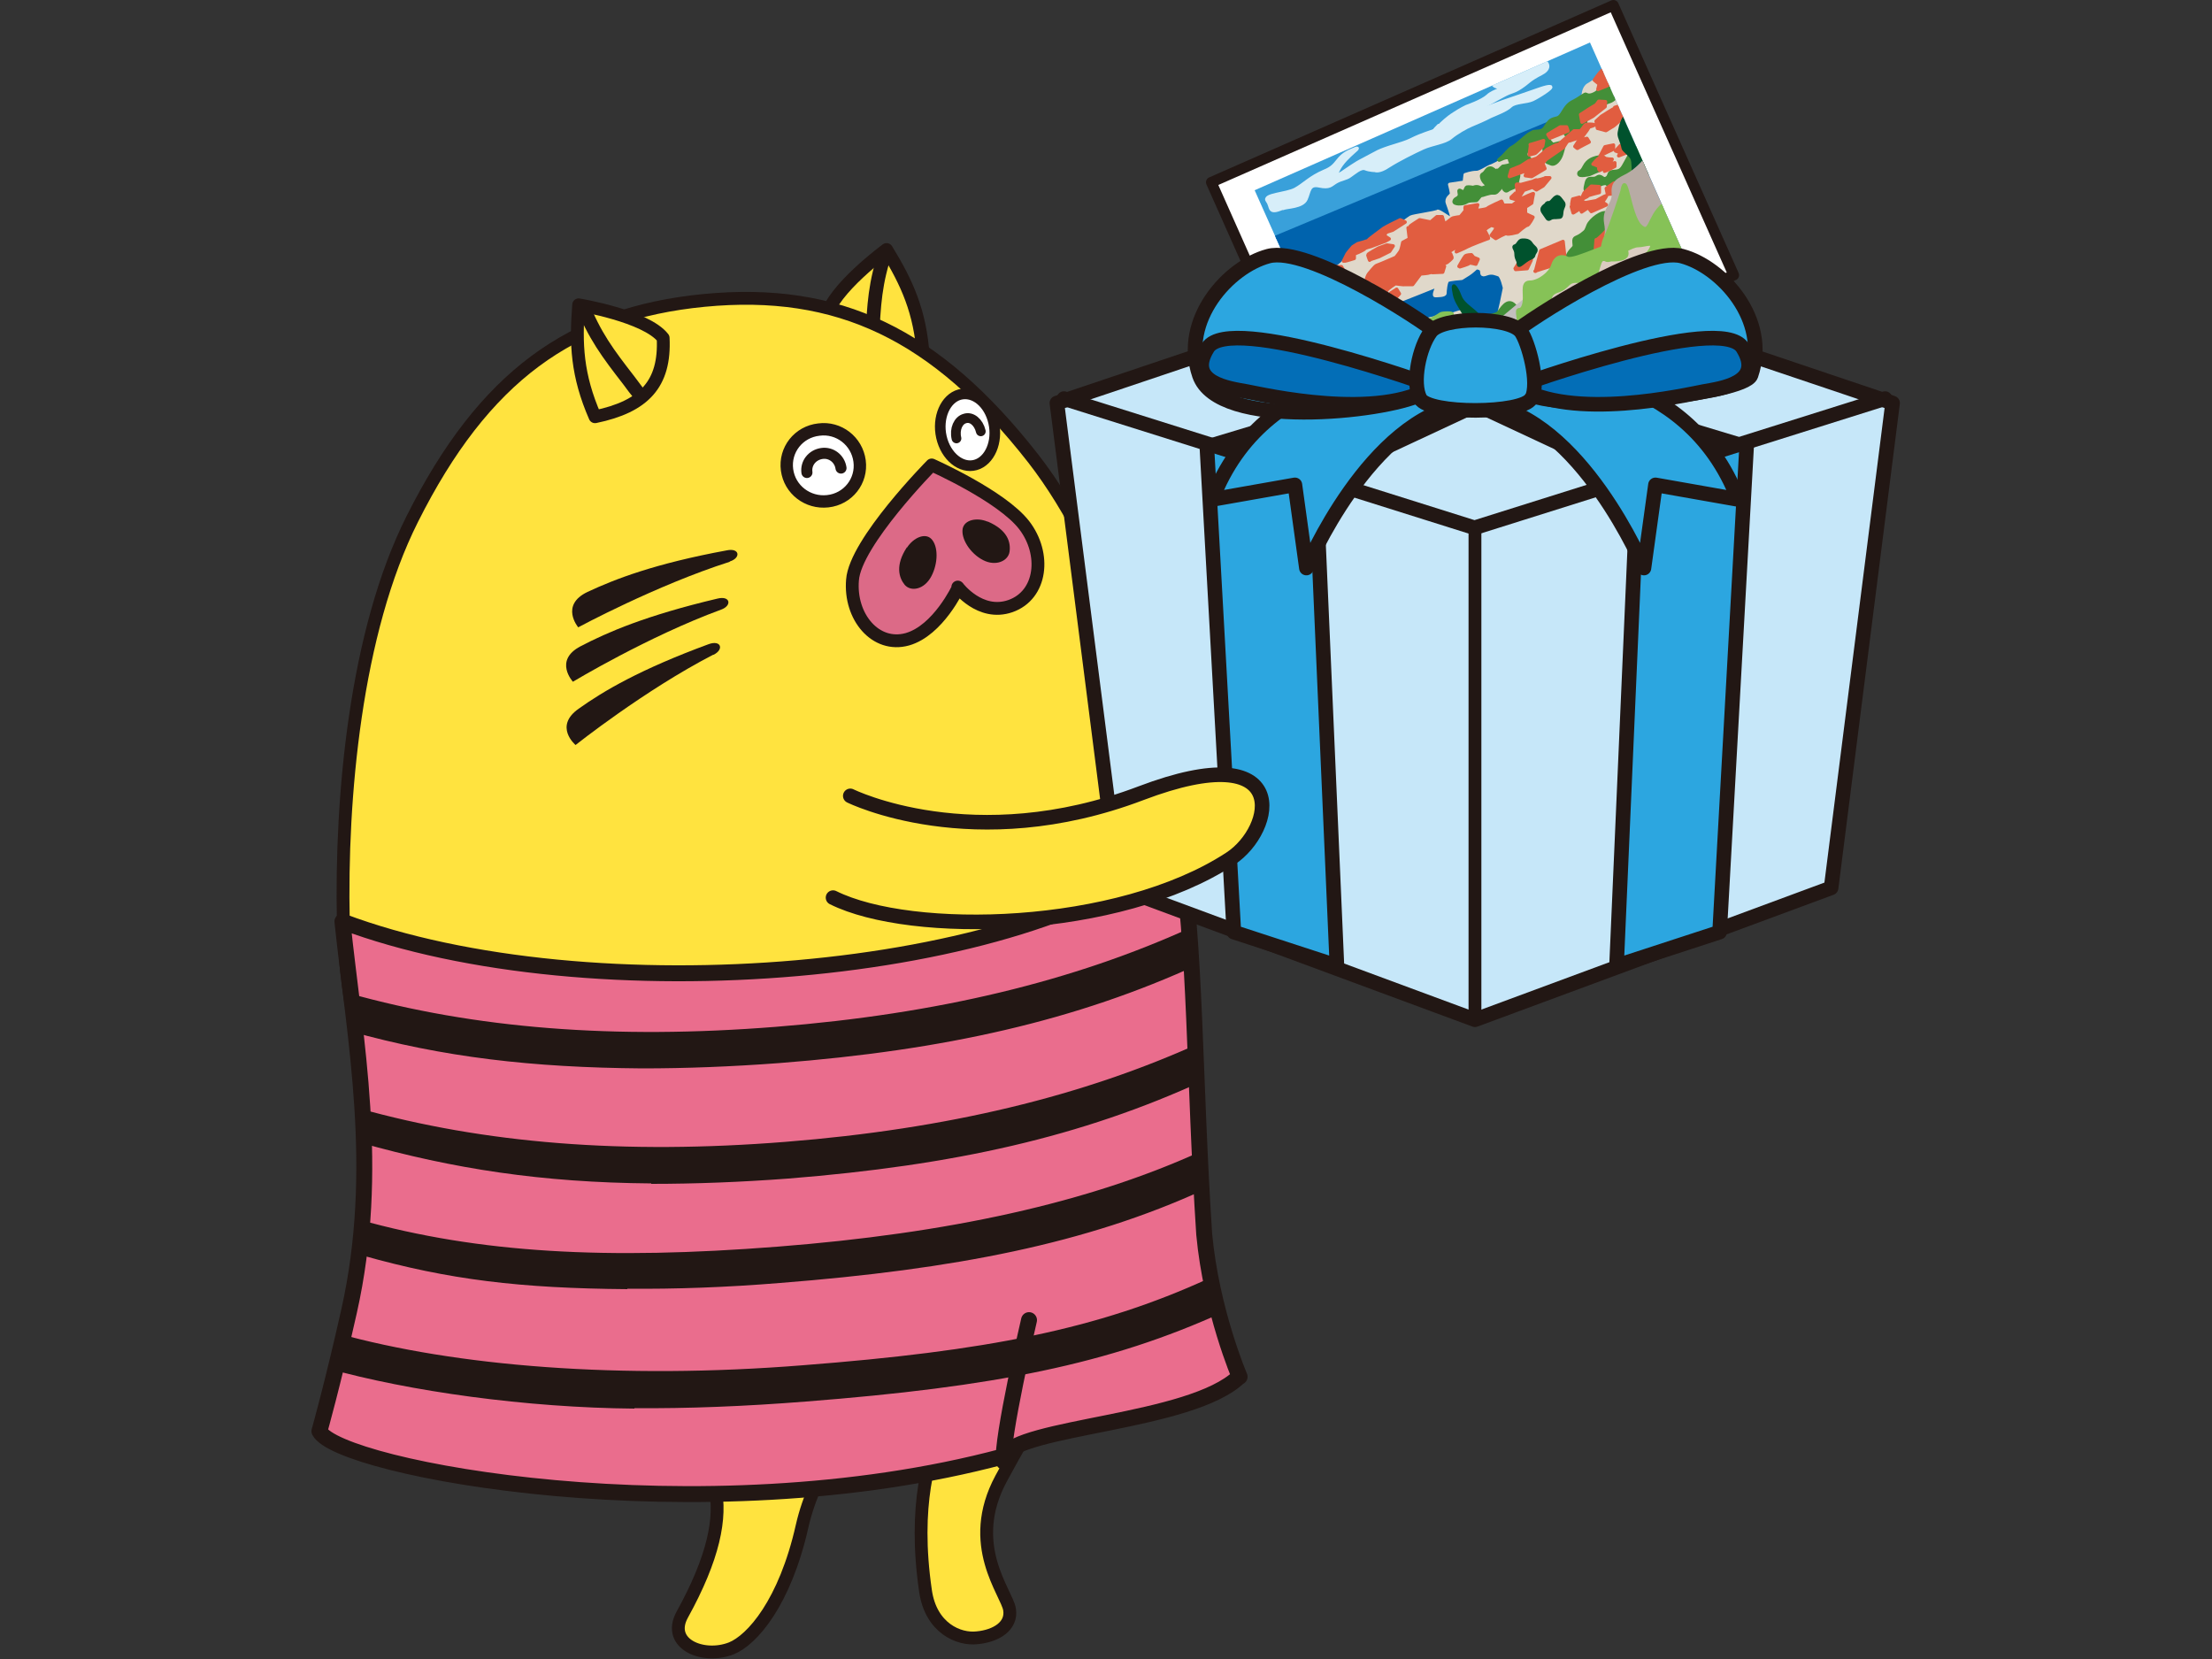 <?xml version="1.0" encoding="UTF-8"?>
<svg id="_レイヤー_1" data-name="レイヤー_1" xmlns="http://www.w3.org/2000/svg" xmlns:xlink="http://www.w3.org/1999/xlink" version="1.1" viewBox="0 0 500 375">
  <rect x="0" y="0" width="500" height="375" fill="#333333" stroke="none"/>
  <!-- Generator: Adobe Illustrator 29.5.1, SVG Export Plug-In . SVG Version: 2.1.0 Build 141)  -->
  <defs>
    <style>
      .st0, .st1, .st2, .st3, .st4, .st5 {
        fill: none;
      }

      .st6 {
        fill: #dbccc1;
        stroke: #dbccc1;
      }

      .st6, .st7, .st8, .st9, .st10, .st11, .st1, .st2, .st3, .st4, .st12, .st13, .st14, .st15, .st16, .st17, .st5, .st18, .st19, .st20, .st21, .st22, .st23, .st24, .st25 {
        stroke-linecap: round;
        stroke-linejoin: round;
      }

      .st6, .st7, .st9, .st10, .st11, .st13, .st21, .st22, .st24, .st25 {
        stroke-width: .8px;
      }

      .st7 {
        fill: #d7eef9;
        stroke: #d7eef9;
      }

      .st8 {
        fill: #c6e7f9;
      }

      .st8, .st1, .st2, .st3, .st4, .st12, .st14, .st15, .st16, .st17, .st5, .st18, .st19, .st20, .st23 {
        stroke: #221714;
      }

      .st8, .st3, .st14, .st16, .st18 {
        stroke-width: 3.3px;
      }

      .st9 {
        fill: #00522d;
        stroke: #00522d;
      }

      .st10 {
        fill: #438f38;
        stroke: #438f38;
      }

      .st26, .st20 {
        fill: #ea6d8d;
      }

      .st11 {
        fill: #c3bfbe;
        stroke: #c3bfbe;
      }

      .st1, .st20 {
        stroke-width: 3.6px;
      }

      .st2, .st19 {
        stroke-width: 2.9px;
      }

      .st27 {
        display: none;
      }

      .st27, .st28 {
        fill: #221714;
      }

      .st4 {
        stroke-width: 2.5px;
      }

      .st12 {
        fill: #dc6a87;
        stroke-width: 2.9px;
      }

      .st29 {
        clip-path: url(#clippath-1);
      }

      .st30 {
        clip-path: url(#clippath-2);
      }

      .st13 {
        fill: #0063ad;
        stroke: #0063ad;
      }

      .st14 {
        fill: #036eb7;
      }

      .st15 {
        stroke-width: 2.8px;
      }

      .st15, .st17, .st23 {
        fill: #fff;
      }

      .st16 {
        fill: #2ca6e0;
      }

      .st17 {
        stroke-width: 2.4px;
      }

      .st5 {
        stroke-width: 2.2px;
      }

      .st18, .st19, .st31 {
        fill: #ffe33f;
      }

      .st21 {
        fill: #86c257;
        stroke: #86c257;
      }

      .st22 {
        fill: #b7aba4;
        stroke: #b7aba4;
      }

      .st23 {
        stroke-width: 2.4px;
      }

      .st32 {
        fill: #39a0da;
      }

      .st24 {
        fill: #e0d8ca;
        stroke: #e0d8ca;
      }

      .st25 {
        fill: #e15d40;
        stroke: #e15d40;
      }

      .st33 {
        clip-path: url(#clippath);
      }
    </style>
    <clipPath id="clippath">
      <path id="_体2" data-name="体" class="st19" d="M209.2,315.3c15.5-1.5-5.7,5.3,0,44.3,1.2,8.4,7.5,11.1,11.7,10.6,4.2-.4,7.9-2.6,7.3-6.4-.6-3.8-10-14.6-1.9-29.6,6.3-11.8,13.9-23.2,28.8-55.9,14.9-32.8,15.2-66.3,11.4-88.3-4.7-27.4-15.3-63.6-32.9-86.3-22.1-28.3-44.2-38.7-74.4-35.8-30.1,2.9-49.9,17.3-66,49.4-12.9,25.6-16.2,63.1-15.6,90.9.5,22.3,7.4,55.1,28.3,84.4,21,29.3,76.7,21,48.3,72.4-3.6,6.6,4.7,10.1,11.1,7.6,4.7-1.9,12.1-10.3,16-27.6,2.9-12.8,12.4-28.3,27.8-29.8Z"/>
    </clipPath>
    <clipPath id="clippath-1">
      <path class="st20" d="M280.2,311.2s-6.4-14.9-8-32.2c-2.3-34.9-1.9-66-5.6-87.8-34.1,29.9-133.3,38.1-189.2,17.1,2.8,26.7,8.7,56,1.5,88.1-3.8,16.9-6.7,27.1-6.7,27.1,4.3,8.4,86.1,24,154.6,5.7,3.2-6.8,42.4-7.5,53.3-18Z"/>
    </clipPath>
    <clipPath id="clippath-2">
      <polygon class="st0" points="382 60.5 306.3 93.8 283.6 43 359.4 9.6 382 60.5"/>
    </clipPath>
  </defs>
  <g id="_トラピッグ" data-name="トラピッグ">
    <g id="_トラピッグ1" data-name="トラピッグ">
      <g id="_耳" data-name="耳">
        <path class="st19" d="M186.8,71.7c1.2-6.2,13.6-15.3,13.6-15.3,4.6,7.5,7.6,14,8.3,24.2-10.9,3-17.5.5-21.9-8.9"/>
        <path class="st28" d="M198.5,81.2l-3.1-.2c0-1.6.2-3.1.2-4.4.4-7.8.6-12.9,3.3-20.7l2.9,1c-2.5,7.3-2.7,12-3.1,19.8,0,1.4-.1,2.9-.2,4.5"/>
      </g>
      <g id="_体" data-name="体">
        <path id="_体1" data-name="体" class="st31" d="M209.2,315.3c15.5-1.5-5.7,5.3,0,44.3,1.2,8.4,7.5,11.1,11.7,10.6,4.2-.4,7.9-2.6,7.3-6.4-.6-3.8-10-14.6-1.9-29.6,6.3-11.8,13.9-23.2,28.8-55.9,14.9-32.8,15.2-66.3,11.4-88.3-4.7-27.4-15.3-63.6-32.9-86.3-22.1-28.3-44.2-38.7-74.4-35.8-30.1,2.9-49.9,17.3-66,49.4-12.9,25.6-16.2,63.1-15.6,90.9.5,22.3,7.4,55.1,28.3,84.4,21,29.3,76.7,21,48.3,72.4-3.6,6.6,4.7,10.1,11.1,7.6,4.7-1.9,12.1-10.3,16-27.6,2.9-12.8,12.4-28.3,27.8-29.8Z"/>
        <g class="st33">
          <g>
            <path class="st28" d="M164.9,127c-16.6,5.3-34.2,14.8-34.2,14.8,0,0-4.2-5,2.1-8,6.2-2.9,15.2-6.4,31.5-9.4,2.9-.6,3.2,1.7.7,2.5"/>
            <path class="st28" d="M163,137.8c-16.4,6-33.5,16.3-33.5,16.3,0,0-4.4-4.8,1.7-8,6.1-3.2,14.9-7,31-10.8,2.9-.7,3.3,1.6.8,2.5"/>
            <path class="st28" d="M161.2,148c-15.5,8-31.1,20.4-31.1,20.4,0,0-5-4.2.7-8.2,5.6-4,13.9-8.9,29.4-14.6,2.8-1,3.5,1.2,1.1,2.4"/>
            <path class="st28" d="M267.6,117.1c17.3,2,36.4,8,36.4,8,0,0,3.1-5.7-3.6-7.4-6.7-1.7-16.2-3.3-32.7-3.2-3,0-2.8,2.3-.2,2.6"/>
            <path class="st28" d="M271.6,127.3c17.2,2.7,36.1,9.6,36.1,9.6,0,0,3.4-5.6-3.2-7.6-6.6-2-16-4-32.5-4.6-3-.1-2.9,2.2-.3,2.6"/>
            <path class="st28" d="M275.3,137c16.7,4.9,34.5,14.1,34.5,14.1,0,0,4.1-5.1-2.2-7.9-6.3-2.8-15.4-6-31.7-8.7-2.9-.5-3.2,1.8-.6,2.6"/>
          </g>
        </g>
        <path id="_体3" data-name="体" class="st2" d="M209.2,315.3c15.5-1.5-5.7,5.3,0,44.3,1.2,8.4,7.5,11.1,11.7,10.6,4.2-.4,7.9-2.6,7.3-6.4-.6-3.8-10-14.6-1.9-29.6,6.3-11.8,13.9-23.2,28.8-55.9,14.9-32.8,15.2-66.3,11.4-88.3-4.7-27.4-15.3-63.6-32.9-86.3-22.1-28.3-44.2-38.7-74.4-35.8-30.1,2.9-49.9,17.3-66,49.4-12.9,25.6-16.2,63.1-15.6,90.9.5,22.3,7.4,55.1,28.3,84.4,21,29.3,76.7,21,48.3,72.4-3.6,6.6,4.7,10.1,11.1,7.6,4.7-1.9,12.1-10.3,16-27.6,2.9-12.8,12.4-28.3,27.8-29.8Z"/>
      </g>
      <g id="_耳1" data-name="耳">
        <path class="st19" d="M149.9,76.4c-3.9-5-19.1-7.5-19.1-7.5-.7,8.8-.4,15.9,3.7,25.3,11.1-2.3,15.9-7.4,15.4-17.8"/>
        <path class="st28" d="M146.1,88.7c-1-1.3-1.9-2.5-2.7-3.6-4.8-6.2-7.6-9.9-10.5-17.2l-2.9,1.1c3,7.6,6.1,11.7,10.9,17.9.8,1.1,1.7,2.3,2.7,3.5l2.5-1.8Z"/>
      </g>
      <g id="_ズボン" data-name="ズボン">
        <g id="_ズボン1" data-name="ズボン">
          <path class="st26" d="M280.2,311.2s-6.4-14.9-8-32.2c-2.3-34.9-1.9-66-5.6-87.8-34.1,29.9-133.3,38.1-189.2,17.1,2.8,26.7,8.7,56,1.5,88.1-3.8,16.9-6.7,27.1-6.7,27.1,4.3,8.4,86.1,24,154.6,5.7,3.2-6.8,42.4-7.5,53.3-18Z"/>
          <g class="st29">
            <g id="_横線" data-name="横線">
              <path class="st28" d="M145.1,241.5c-24.8-.2-44.9-2.5-66-8.4l-.3-8.6c28.5,8,60.1,10.5,96.6,7.6,36.5-2.9,67.3-10.3,94.2-22.6l1.5,8.4c-27.8,12.8-57.6,19.5-95,22.4-10.7.8-21,1.2-31,1.2"/>
              <path class="st28" d="M147.2,267.5c-24.8-.2-44.7-3.3-65.7-9.2l-.5-7.8c28.5,8,60.1,10.5,96.6,7.6,36.5-2.9,67.3-10.3,94.2-22.6l.4,8.7c-27.8,12.8-56.5,19.2-94,22.2-10.7.8-21,1.2-31,1.2"/>
              <path class="st28" d="M141.8,291.4c-24.2-.2-40.3-2.1-59.8-7.6l-.8-8.1c27.2,7.6,56,9.1,94.5,6.1,38.5-3,70.4-9.9,96.1-21.7l.4,8.8c-26.6,12.2-56.4,18-95.9,21.1-12.2,1-23.7,1.4-34.5,1.3"/>
              <path class="st28" d="M143.4,318.4c-24.4-.2-50.9-3.9-69.4-9.1l2.3-7.9c26.6,7.4,63.9,10.5,105.2,7.2,41.3-3.2,66.6-8.1,91.7-19.6l3.5,7.5c-26,11.9-52.2,17-94.5,20.3-13.9,1.1-26.8,1.6-38.8,1.5"/>
            </g>
          </g>
          <path class="st1" d="M280.2,311.2s-6.4-14.9-8-32.2c-2.3-34.9-1.9-66-5.6-87.8-34.1,29.9-133.3,38.1-189.2,17.1,2.8,26.7,8.7,56,1.5,88.1-3.8,16.9-6.7,27.1-6.7,27.1,4.3,8.4,86.1,24,154.6,5.7,3.2-6.8,42.4-7.5,53.3-18Z"/>
        </g>
        <path class="st1" d="M232.6,298.4s-6.3,27-5.7,32"/>
      </g>
      <g id="_鼻" data-name="鼻">
        <path class="st12" d="M216.5,132.7s5,6.7,11.9,4.3c7.1-2.5,8.1-11.8,3.1-18.3-5.1-6.6-20.9-13.6-20.9-13.6,0,0-17.3,17.5-17.9,26-.7,8.3,5.2,15.4,12.4,13.4,7-2,11.5-11.7,11.5-11.7Z"/>
        <path class="st28" d="M205,123.7c-2.7,4.1-1.8,6.9-.5,8.5,1.4,1.6,4.4,1.1,6-1.9,1.6-3,1.6-6.9,0-8.5-1.4-1.4-4-.3-5.5,2"/>
        <path class="st28" d="M223.3,117.9c4.4,1.9,5.2,4.6,4.9,6.8-.3,2.1-3.1,3.4-6,1.9-2.9-1.5-5-4.8-4.6-7.1.4-2,3.2-2.6,5.6-1.6"/>
      </g>
      <g id="_目" data-name="目">
        <g>
          <path class="st23" d="M212.8,98.8c1,4.4,4.5,7.2,7.7,6.3,3.2-.9,5.1-5.2,4.1-9.6-1-4.4-4.4-7.2-7.7-6.3-3.2.9-5.1,5.2-4.1,9.6"/>
          <path class="st27" d="M215.9,97.6c.2,2.1,1.7,3.6,3.2,3.4,1.6-.2,2.6-2.1,2.4-4.2-.2-2.1-1.7-3.6-3.2-3.4-1.6.2-2.6,2.1-2.4,4.2"/>
          <path class="st5" d="M221.7,97.5c-.5-2.1-2.1-3.4-3.6-2.9-1.5.4-2.4,2.4-1.9,4.5"/>
        </g>
        <g>
          <path class="st15" d="M194.3,104.2c.6,4.5-2.6,8.6-7.2,9.1-4.5.5-8.6-2.6-9.2-7.1-.6-4.5,2.6-8.6,7.2-9.1,4.5-.6,8.6,2.6,9.2,7.1"/>
          <path class="st27" d="M189.9,104.8c.3,2.1-1.2,4-3.3,4.3-2.1.3-4-1.2-4.3-3.3-.3-2.1,1.2-4,3.4-4.3,2.1-.3,4,1.2,4.3,3.3"/>
          <path class="st4" d="M182.4,106.8c-.3-2.1,1.2-4,3.4-4.3,2.1-.3,4,1.2,4.3,3.3"/>
        </g>
      </g>
    </g>
    <g id="_プレゼント" data-name="プレゼント">
      <g id="_箱" data-name="箱">
        <polygon class="st8" points="333.4 59.3 427.8 91.1 413.9 200.7 333.4 230.5 252.9 200.7 238.9 91.1 333.4 59.3"/>
        <polygon class="st16" points="333.8 91.5 297.4 108.5 302.2 218.3 278.9 210.7 272.8 101 333.8 82.6 394.8 101 388.7 210.7 365.4 218.3 370.2 108.5 333.8 91.5"/>
        <g>
          <polyline class="st3" points="240.5 90.1 333.3 119.3 426.1 90.1"/>
          <line class="st2" x1="333.4" y1="120.3" x2="333.4" y2="230.5"/>
        </g>
      </g>
      <g id="_ポストカード" data-name="ポストカード">
        <polygon class="st17" points="391.9 62.2 301 102.3 273.8 41.2 364.7 1.2 391.9 62.2"/>
        <g class="st30">
          <g>
            <path class="st32" d="M286.6,59.1c.4-.2-7-17.4-7-17.4L365.5,6.9l8.9,25.2-87.8,27Z"/>
            <path class="st13" d="M285.6,54.8c.9-.3,83.9-35.3,84.1-34.9s22.1,43.5,22.1,43.5c0,0-78.7,42.1-79,41.6s-27.2-50.3-27.2-50.3Z"/>
            <g>
              <path class="st7" d="M290,47.1c.9-.4,4.4-.3,5.2-2.1s.6-3.5,3-3,2.6-.2,3.8-.9,2.3-.7,3.2-1.4c.9-.6,2.4-2,3.4-1.6s2.2.4,2.2.4c0,0,.9.5,3.1-1,2.2-1.4,5.8-3.2,7.8-4.1s4.9-1.2,6.2-2.3c1.3-1.1,3.6-2.4,4.6-2.8s3.3-1.4,4.4-2c1.1-.5,3.6-1.4,4.6-2.4,1-.9,3.6-.8,4.9-1.4s4.8-2.8,4-2.9-2.8.7-6,1.8c-3.2,1.1-5.8,1.9-10.1,3.7s-3.5,2.2-10,4.4-4,1.9-8.6,3.3c-4.6,1.4-4.1,1.5-7.6,3.3-3.5,1.7-7.3,5.5-5.6,2.3,1.6-3.3,6.6-6,3-4.4-3.6,1.5-2.8,3.4-6.1,4.7-3.3,1.4-4.6,3-6.6,4.1-2,1.1-7.4,1.2-6.3,2.6,1.1,1.4,0,3.1,3.5,1.6Z"/>
              <path class="st7" d="M325.3,28.5c.6-.6,1.8-1.8,3.4-2.8,1.5-1,2.8-1.6,2.8-1.6,0,0,3.5-1.2,4.8-2.4,1.3-1.3,4.3-1.6,2.4-2-1.9-.4-1.3-1.5-.3-2.1s9-4.4,9.8-4.3,3.1,1.8.2,3.3c-2.9,1.5-2.8,1.9-4.6,3.1s-2,.8-4,1.9-4.6,2.4-7.4,4.4c-2.8,2-11.7,6.8-7.2,2.4Z"/>
            </g>
            <g>
              <path class="st24" d="M299.1,83.3s4.8-4.2,5.9-4.6,5.2-2.8,5.5-3.2,2.1-1,1.7-1.3-2.2-1-2.3-1.6-.8-1.5-.2-1.9,3.1-1.2,3.7-1.5,1.1,1.4,1.3,1.3,1.3-1.1,1.3-1.3-.6-1-.4-1,9.4-3.7,9.4-3.7c0,0-1.1,2.3-.6,2.3s2.2,0,2.2-.5.2-2.6.6-2.9,3.2-.5,3.2-.5c0,0,1.1-.7,1.6-1s1.7-1.4,1.7-1.4c0,0,1,0,1.2.6s-.2,1.3,1.1.8,2.1,0,2.8.2,1.3,3,1.3,3c0,0-1.3,6.7-1.7,7.1s-1.7,3.1-.9,2.7,9.6-4.9,9.9-5.1,16.1-10.4,16.8-10.4,3.9-7.6,3.9-8.1,4-6.8,4-8,0-6-.3-6.9-.2-11-.5-11.1-4.7-5.2-5.1-5-8.3,3.2-8.3,3.2c0,0-3.9,3.5-4.4,3.8s-9.6,7.4-10.4,7.5-2.8.8-3.4,1.3-2.2,1.3-2.8,1.5-2.5,1.5-3.2,1.4c-1.1,0-2.5.5-2.5.5l-.2,1.7-3.3.5s.5,1.9.4,2.2-1.3.9-.9,2,1.3,3.6.9,3.6-2.9-2-3.2-1.7-5.5,1-6,1.3-2.4,1.7-3,2.3-2.9,1.2-3.9,2-4.3,2.1-5.1,2.8-2.8,2.5-3.2,3-1.5,1.2-1.7,1.6-1.4,1.2-2.2,1.7-2.9,2.7-3.2,2.9-2,1.3-2,1.6,2.3,2.3,2.2,2.6-3,2.3-3,2.7,5.5,10.8,5.4,10.5"/>
              <path class="st24" d="M315.3,74.5c-.4.3,0,1.8.6,1.6s7.3-2,7.7-2.1,5.6-.6,6-1.6,1.4-1.7.9-1.9-3.3,1.1-4,1-9.9,2-11.2,3Z"/>
              <path class="st24" d="M358.2,26.6c.3-.5-1.4-6.1.8-7.4s3.2-2.4,4.1-2.7,3.6,1.3,3.6,1.3c0,0,.9,4.9.8,5.5s-12.5,8.5-9.3,3.3Z"/>
            </g>
            <g>
              <path class="st10" d="M336.5,42.1c.2,0-1.2-.7-1.5-1.8s.2-.7.7-1.4.7-.9,1.2-.9,1.1.7,1.4.8.4,1.3.6,1.5.6,1.9.1,2.4-.7,1-1.5.9-2.4.6-2.7.6-.8,1-1.1,1.1-1.6-.1-2.3.4-2.9.5-2.7-.2.7-.5,1.1-1.1-.5-1.8.5-1.2.9-.8,1.3-.9,1.4.1,1.4.1c0,0,.7-.4,1.5,0s1.1-.5,2,0Z"/>
              <path class="st10" d="M339.3,41.7c.4.2.7,1.9,1.5,1.3s1.9-.5,2.1-1.6.7-2.2,0-2.2-2-.7-2.3-.2-2.4,1.9-1.2,2.7Z"/>
              <path class="st10" d="M338.5,38.8c.3-.4,1.2-1.2,1.2-1.2,0,0,2.3-.2,1.8-.9s0-1.1-.9-1.1-2.6,1.2-1.4.2,1.8-2.1,2.8-2.6,3.2-2.8,4-3.1,0-.3,1.5-.4,1.6-.7,2.1-1.4.7-1.1,1.6-1.4,1.2,0,2.2-1.7,1.7-2,2.5-2.4,2.3-1.5,2.5-1.5.6.6,2-.1,1.8-2.1,2.7-1.9,3.4,1.4,3,1.8-1.3,1.6-2.4,1.9-3.3,1.6-3.9,2.5-1.4.8-1.4,2.2-1.2,1.7-1.2,1.7c0,0-2.4.4-2.7,1.2s-1.2-1.7-1.6-1.5-3.2,1.4-3.1,2,1.2,1.6,1.2,1.6c0,0,2.8-.9,2.6-.2s-.2,1-.6,2.3-1.5,2.6-2.4,2.2-1.5-.3-1.5-2.1-.4-3.2-.7-3.1-.7-.1-1.3.6-2.1,1.3-2.2,2.4,1.4.6.9,1.9-.9.7-1.8,1-2,2.7-3.2,2.9-3.9-.3-2.4-2.1Z"/>
              <path class="st10" d="M368.5,34.8c-.3.5-.8,1.5-1.5,2.7s-1.2,1.2-2.4,1.3-.6,1-1.5,1.5-1.1-.9-2.1-.2-2-.4-2.4,1.2-.5,2.2.9,1.6,1.7-1.1,2.9-1.4.8.6,1.7.7,2.8.2,4.1-1.1,3.4-2.3,3.6-3.6-1.5-6.2-3.2-2.8Z"/>
              <path class="st10" d="M361.9,38.3c-.3.1-2.6,1.1-2.6,1.1,0,0-2.4.6-2.4-.1s.4,0,1.2-1.6,2.1-1.9,2.8-2.1,2.4.1,2.3,1.1,0,1.2-1.4,1.6Z"/>
              <path class="st21" d="M315.7,74.6c.5-.2,3.1-.2,4.1-.6s4.7-.5,5.2-1.3.7-1.1,1.5-1.2,1.4-.2,1.7-.5-2.2-.3-2.6,0-2.4,1.6-3.7,1.6-8.2,1.8-6.2,1.8"/>
              <path class="st10" d="M353.7,59.1c.4-.4.5-1.5,1.4-2.5s.8-.7.7-1.9.5-.8,1.7-1.7,1-.9,1.5-2.1,3.1-3.3,4.3-2.7,2.7.9,2.5,2.2,0,3.6-.9,4.2-2.1,3.2-4.1,3.7-9.2,3.2-7.1.9Z"/>
            </g>
            <g>
              <path class="st25" d="M347,61.3c.2-.2,6.8-2.1,6.8-2.2s-.5-4.5-.5-4.5l-5,2.1-1.2,4.6Z"/>
              <path class="st25" d="M355.8,48l1.4-.9.3.8,1.5-1,.7.9,3.4-1.5-.9-.6s1.1-1.5.9-1.5-2.2,1.2-2.4,1.2-2.4.5-2.4.4-1.4,0-1.4,0l-1.7.9.4,1.4Z"/>
              <path class="st25" d="M360.9,54.2c.5-.2,2.1-1.9,2.1-1.9l1.1,2.8-2.3,2.1-1.2-.5.2-2.5Z"/>
              <path class="st25" d="M362.7,38.7c.2,0,2.3-1.1,2.3-1.1v-.8c-.1,0-2.4.7-2.4.9s.1.9.1.9Z"/>
              <path class="st25" d="M295.8,65.3s2.1-.4,2.1,0,1.1,0,1.1,0l.8-1.4,1.8-1.4,1.3.5,1.2-1.2-.9-1.5h-1.2l-2,1.5-1.3.7-1.2,1.1-1.8,1.8"/>
              <path class="st25" d="M309.6,58.7l2.1-.7,2.4-1.2.8-1.2-1.4-.2-1.9.7s-2.4,1.3-2.4,1.5.4,1.2.4,1.2Z"/>
              <path class="st25" d="M304,59c.2,0,2.1-.6,2.1-.6v-1l1-.4s1.3-.6,1.4-.8,1.4-.5,1.4-.5l3.2-1.2.9-.5-1.1-.7.4-.8,1.5-.5,2.8-1.8-1.1-.5s-3.3,1.6-3.7,1.9-3.4,2.5-3.5,2.7-2.4.8-2.4.8l-1.1.7s-1.2,1.4-1.3,1.6-.8,1.6-.8,1.6"/>
              <path class="st25" d="M294.8,68.9l2.1-.7.6-.6,1.5-1,1.8-.5h1.4c0-.1.5-1.1.5-1.1l.9,1.1,2.1-.9,1.7-.6-2.1,2-.9.8s-.5,1.2-.7,1.2-.6,1.5-.6,1.5c0,0-2,1.1-2.3,1.4s-2.4,1.1-2.4,1.1l-1.3.6-.4-1.6,2-1.9s-2,.4-2.3.5-1.6.4-1.6.4v-1.7Z"/>
              <path class="st25" d="M318.8,51.1c.2-.2,2.1-1.4,2.1-1.4l1,.2,1.5.3,1.4-1.2h1.2c0,.1.5,1.7.5,1.7,0,0,1.5-1.1,1.7-1.3s1.9-.4,1.9-.4c0,0,1.4-1.6,1.2-1.6s-.1-.6-.1-.6l2.8-.5-.4,1.3s2.3-.2,2.6-.5,3.2-1.6,3.2-1.6l.4.9h2.1c0,0,1.8-1.4,1.8-1.4,0,0,3-1.4,2.9-1.2s-.4,2.1-.4,2.1l-1.4.9v1.5l.8.4.9.4s-.9,1.8-1.3,1.8-2.2,1.6-2.2,1.6c0,0-2.3.6-2.4.3s-2.5,1.1-2.5,1.1l-1-.7.8-1.1.4-.8-1.2-.4s-1.7.9-1.5,1.2,1,1.8.8,1.8-4.3,1.6-4.8,1.9-2.4,1.1-2.4,1.1l.5-1.4-3.5,2.2-1,2.8s-1.4.9-1.9,1.1-2.2.3-2.2.3l-1.8,2.4h-1.9c0,.1-2-.2-2-.2,0,0-1.7,1.1-1.8,1.4s-3,2.1-3,2.1c0,0-1.8.5-1.8.2s1.9-2.2,1.9-2.2v-1.8c0,0-1.8-.8-1.8-.8,0,0,.3-.9.5-1.1s1.4-1.8,1.8-1.9,4.3-1.8,4.3-1.8c0,0,.9-1.1,1.1-1.5s.5-1.9.5-1.9l1.5-.8-.3-2.5"/>
              <path class="st25" d="M345.9,32.7c.2,0,3-.9,3-.9l-.2,1.2s-1.6,1.7-1.8,1.7-1.2.3-1.2.3l.3-2.3Z"/>
              <polygon class="st25" points="350.4 31.2 354.4 29.6 354.1 28.7 352.7 28.7 349.9 30.4 350.4 31.2"/>
              <path class="st25" d="M341.2,39.9l4-1.4-.4,1.2,1.4.2,3-1.8-.5-1.2.8-.9,3.9-2.7,1.1-1.7s-2.2,1.1-2.5,1.1-2.3,1.1-2.3,1.1c0,0-2.1,1.9-2.4,2s-1.8.6-1.8.6l-1.7,1.1-2.2.9-.4,1.4Z"/>
              <path class="st25" d="M356.6,33.5c.2-.2,2.6-1.4,2.6-1.4l-.5-.8-1.8.4-.9,1.4.5.4Z"/>
              <polygon class="st25" points="357.3 25.9 359.3 24.6 360.8 23.7 361.4 22.9 362.9 23 362.8 24.1 360 26.3 357.6 27.6 357.3 25.9"/>
              <path class="st25" d="M362.1,16c-.4.2-1.7,2.1-1.7,2.1l1.1.9-.3,1.2,2-.8,1.4-.9-.2-1.3-2.3-1.3Z"/>
              <path class="st25" d="M365,24.5c-.2,0-3,1.8-3,1.8l-1.2,1.1.3,1.6,1.9.5,1.8-1.1,1.7-1.5,1.2-1.4-.8-1.8-1.9.6"/>
              <path class="st25" d="M360.1,37.1c.2,0,1.7.6,1.4.8s.1.6.1.6c0,0,2.2-1.4,2.3-1.6s.5-.9.5-.9c0,0-1.5,0-1.7-.3s-.7,0-1.1,0-1.5,1.4-1.5,1.4Z"/>
              <path class="st25" d="M361.7,35.2c.2-.2,3-1.5,3-1.5v-.9c-.1,0-1.9.4-1.9.4l-1.1,2.1Z"/>
              <polygon class="st25" points="315.4 67.4 316.3 66.4 315.7 65.4 314.3 66.3 314.1 67.3 315.4 67.4"/>
              <polyline class="st25" points="323.8 61.6 326.1 61.5 326.5 60.2 325 59.9 323.6 61.4"/>
              <path class="st25" d="M325.8,60c.2-.2,1.3-.7,1.3-.7,0,0,1.2-.9,1.1-1.1s-.3-.8-.3-.8c0,0-1.9.5-2.1.6s-.2,1.9-.2,1.9"/>
              <path class="st25" d="M330,60.3s2-.6,2.1-.8,1.5.2,1.5.2l.5-1.1-1-.4-.5-.6s-1.1,0-1.4.3-1.4,2.3-1.4,2.3"/>
              <polyline class="st25" points="342.6 60.9 345.2 60.7 346.1 58.8 346.1 57.3 344.3 57.8 342.5 60.7"/>
              <path class="st25" d="M355.3,46.1c0-.2.2-1.1.2-1.1l1.5-.4.7.6v.8c-.1,0-2.4.2-2.4.2Z"/>
              <path class="st25" d="M341.6,44.8c.2,0,1.7.5,1.7.5l.4-1.2.7-1.1,2-.7.9.6,1.5-.9,1.5-1.8h-1c0,.1-1.7.6-1.9.5s-.9.3-.9.3c0,0-2.3.6-2.6.7s-1-.2-1.1,0,.2,1.4.2,1.5-1.4,1.4-1.4,1.4Z"/>
              <path class="st25" d="M358.8,44.3c.2-.2,2.7-.8,2.7-.8v-1.3c0,0-1.8-.1-1.8-.1l-1.6,1.5-.7,1.5,1.4-.7Z"/>
              <path class="st25" d="M363.4,43.9c-.1-.2-.3-1.3-.3-1.3l1.7-1.2,1.7.2-.7,2.1-2.4.2Z"/>
              <path class="st25" d="M354.9,31.8c.4-.2,3-.9,3-1.1s.8-1.2.8-1.2l.5-.8s1.4-.4,1.2-.5-1.7-.2-2,0-.9,1.4-1.3,1.4h-1.3l-3.1,2.7,2.1-.5Z"/>
              <path class="st25" d="M366.3,32.9c-.2.2-1.1,1.2-1.1,1.2l1.1.4-.4.7,2.3-.9.2-1.2h-2.1Z"/>
            </g>
            <g>
              <path class="st9" d="M367.5,26.1s-.9,1.2-1.2,2.7-.5,1.4.2,3.2,0,1.3,1.3,2.5,1.3,1.4,1.4,3.2-.2,4.2,1.4,3.2,3.7-3.8,3.3-5.2-3.4-11.5-6.5-9.5Z"/>
              <path class="st9" d="M349.7,46c-.4.5-1.7.9-.8,2.1s.9,1.7,1.5,1.3,1.1-.2,1.7-.3.8.2.9-1.1.9-1.6.2-2.4-1-1.8-2.1-.5-.9.4-1.5.9Z"/>
              <path class="st9" d="M343.2,59.5c.1-.6-.5-.9-.5-2.1s-.9-1.6-.2-1.8.8-1.3,1.6-1.3,1.5,0,2,.8,1.5,1.1.9,1.9,0,.9-1.2,1.4-2.8,2.4-2.5,1.1Z"/>
              <path class="st9" d="M333.4,74.4c-.2-.2-1.3-1.1-2.1-2.8s-2.2-3.4-2.5-5-.5-2.7.4-1.3.6,2.2,2.3,3.7,2.5,1.8,3,3.2.6,4.2-1.1,2.2Z"/>
            </g>
            <path class="st10" d="M322.2,89.3c.6-.7-.6-.1-.5-3.1s.5-2.8.9-4.5,1.2.1,1.8-1.9,1.3-2.4,1.8-2.8,1.1.1,2.6.1,1.7.8,2.4-1.3,1.2-3.3,2-2.8,1.1,0,2.3-.9,2.6-.8,3.2-1.4,2-3.5,3.7-1.6.2,6.6-.4,7.2-22.8,16.3-19.8,13.1Z"/>
            <path class="st22" d="M372.6,35.2c-.5.8-2,2.6-3.9,3.9s-4.3,1.5-4,4.5c.2,2.9-2.3,3.4-1.7,6.9s-.7,3.5-.5,8.1.6,10.4,3.7,9.3,6.8-5.5,8.9-7.1c2.1-1.5,8.2.2,7-4.9-1.2-5.2.9-8.4-1.1-11s-6-13.4-8.4-9.8Z"/>
            <path class="st11" d="M331.7,91.8s-4.6-4.1-3.8-7.5,17.1-17.1,18.1-17.3,1.5,2,1.5,2c0,0-9.8,20.3-15.9,22.9Z"/>
            <path class="st6" d="M341.1,79.2s-1.1-2.9,2.7-5.2,1.8-3.9,3.4-5.4-.8-.2,3.1-2.7c3.9-2.5,4.5-2.4,7.5-4.2s2.5-2.2,6.8-5.1,10.1-3.9,11.3-3.8,3.9,3.1,2.5,4.5-5,10.2-5,10.2c0,0-4.9,6.9-6.3,7.2s-32,10.2-26,4.5Z"/>
            <path class="st21" d="M366.7,43.1s-2.6,8.2-3.8,10.6-.7,6.1,1.2,4.9,4.7-3.1,6.2-3.1,4-1.2,2.8.9-5.2,4-4.3,7.1c.9,3.1,3.6,5.9,4.5,4.9s11.1-5.4,11.1-6.8,1.7-12.2-1.4-12.7-3.8-5.4-7.1-2.6-2.8,7.1-5.2,4.7-3.1-12.7-4-8Z"/>
            <path class="st21" d="M362.5,58.6c-1.7-.2-.7,5.8-4.7,5.1s-2.7,1.1-5.8,2.1-.6,3.9-2,4.6-4.6,1.4-5.6,3.5-4.7,10.4-6.4,9-.7-4.5-.7-4.5c0,0,6.4-3.5,5.9-6.6-.5-3.1.5-.7,1.2-2.8s-.7-5.2,1.4-5.2,4.7-2.1,5.2-3.8,1.7-2.4,3.3-1.6,11.4-4.5,12.3-3.3,3.4,4.2-4.1,3.5Z"/>
          </g>
        </g>
      </g>
      <g id="_リボン" data-name="リボン">
        <g>
          <path class="st16" d="M319.5,83.5s-33.7-1.4-45.5,29.4l18.7-3.3,2.6,18.8s14.2-33.9,36-37c0,0-1.4-8.2-11.9-8Z"/>
          <path class="st16" d="M324.9,75.3c-3.8-3.1-29.2-19.8-38.2-17.4-9,2.4-19.9,14.4-15.6,26.9s41.7,8.4,50,4.4c8.3-4,7.6-10.7,3.8-13.8Z"/>
          <path class="st14" d="M324,87.3s-46-16.7-51-8.7,5,9.2,8.8,9.9,29.9,6.8,42.2-1.2Z"/>
        </g>
        <g>
          <path class="st16" d="M347.4,83.5s33.7-1.4,45.5,29.4l-18.7-3.3-2.6,18.8s-14.2-33.9-36-37c0,0,1.4-8.2,11.9-8Z"/>
          <path class="st16" d="M342,75.3c3.8-3.1,29.2-19.8,38.2-17.4,9,2.4,19.9,14.4,15.6,26.9-1.5,4.3-41.7,8.4-50,4.4-8.3-4-7.6-10.7-3.8-13.8Z"/>
          <path class="st14" d="M342.9,87.3s46-16.7,51-8.7c5,8-5,9.2-8.8,9.9s-29.9,6.8-42.2-1.2Z"/>
        </g>
        <path class="st16" d="M346.2,90.1c1.9-3.5-.8-12.9-2.4-15.1-2.6-3.5-17.8-3.5-20.4,0s-4.3,11.5-2.4,15.1,23.2,3.5,25.1,0Z"/>
      </g>
    </g>
    <path class="st18" d="M192.2,179.9s27.8,13.8,65.7-.6c34.5-13.1,30.3,8.2,20.2,14.8-25.4,16.6-72.1,17.6-89.8,8.8"/>
  </g>
  <rect class="st0" y="0" width="500" height="375"/>
</svg>
